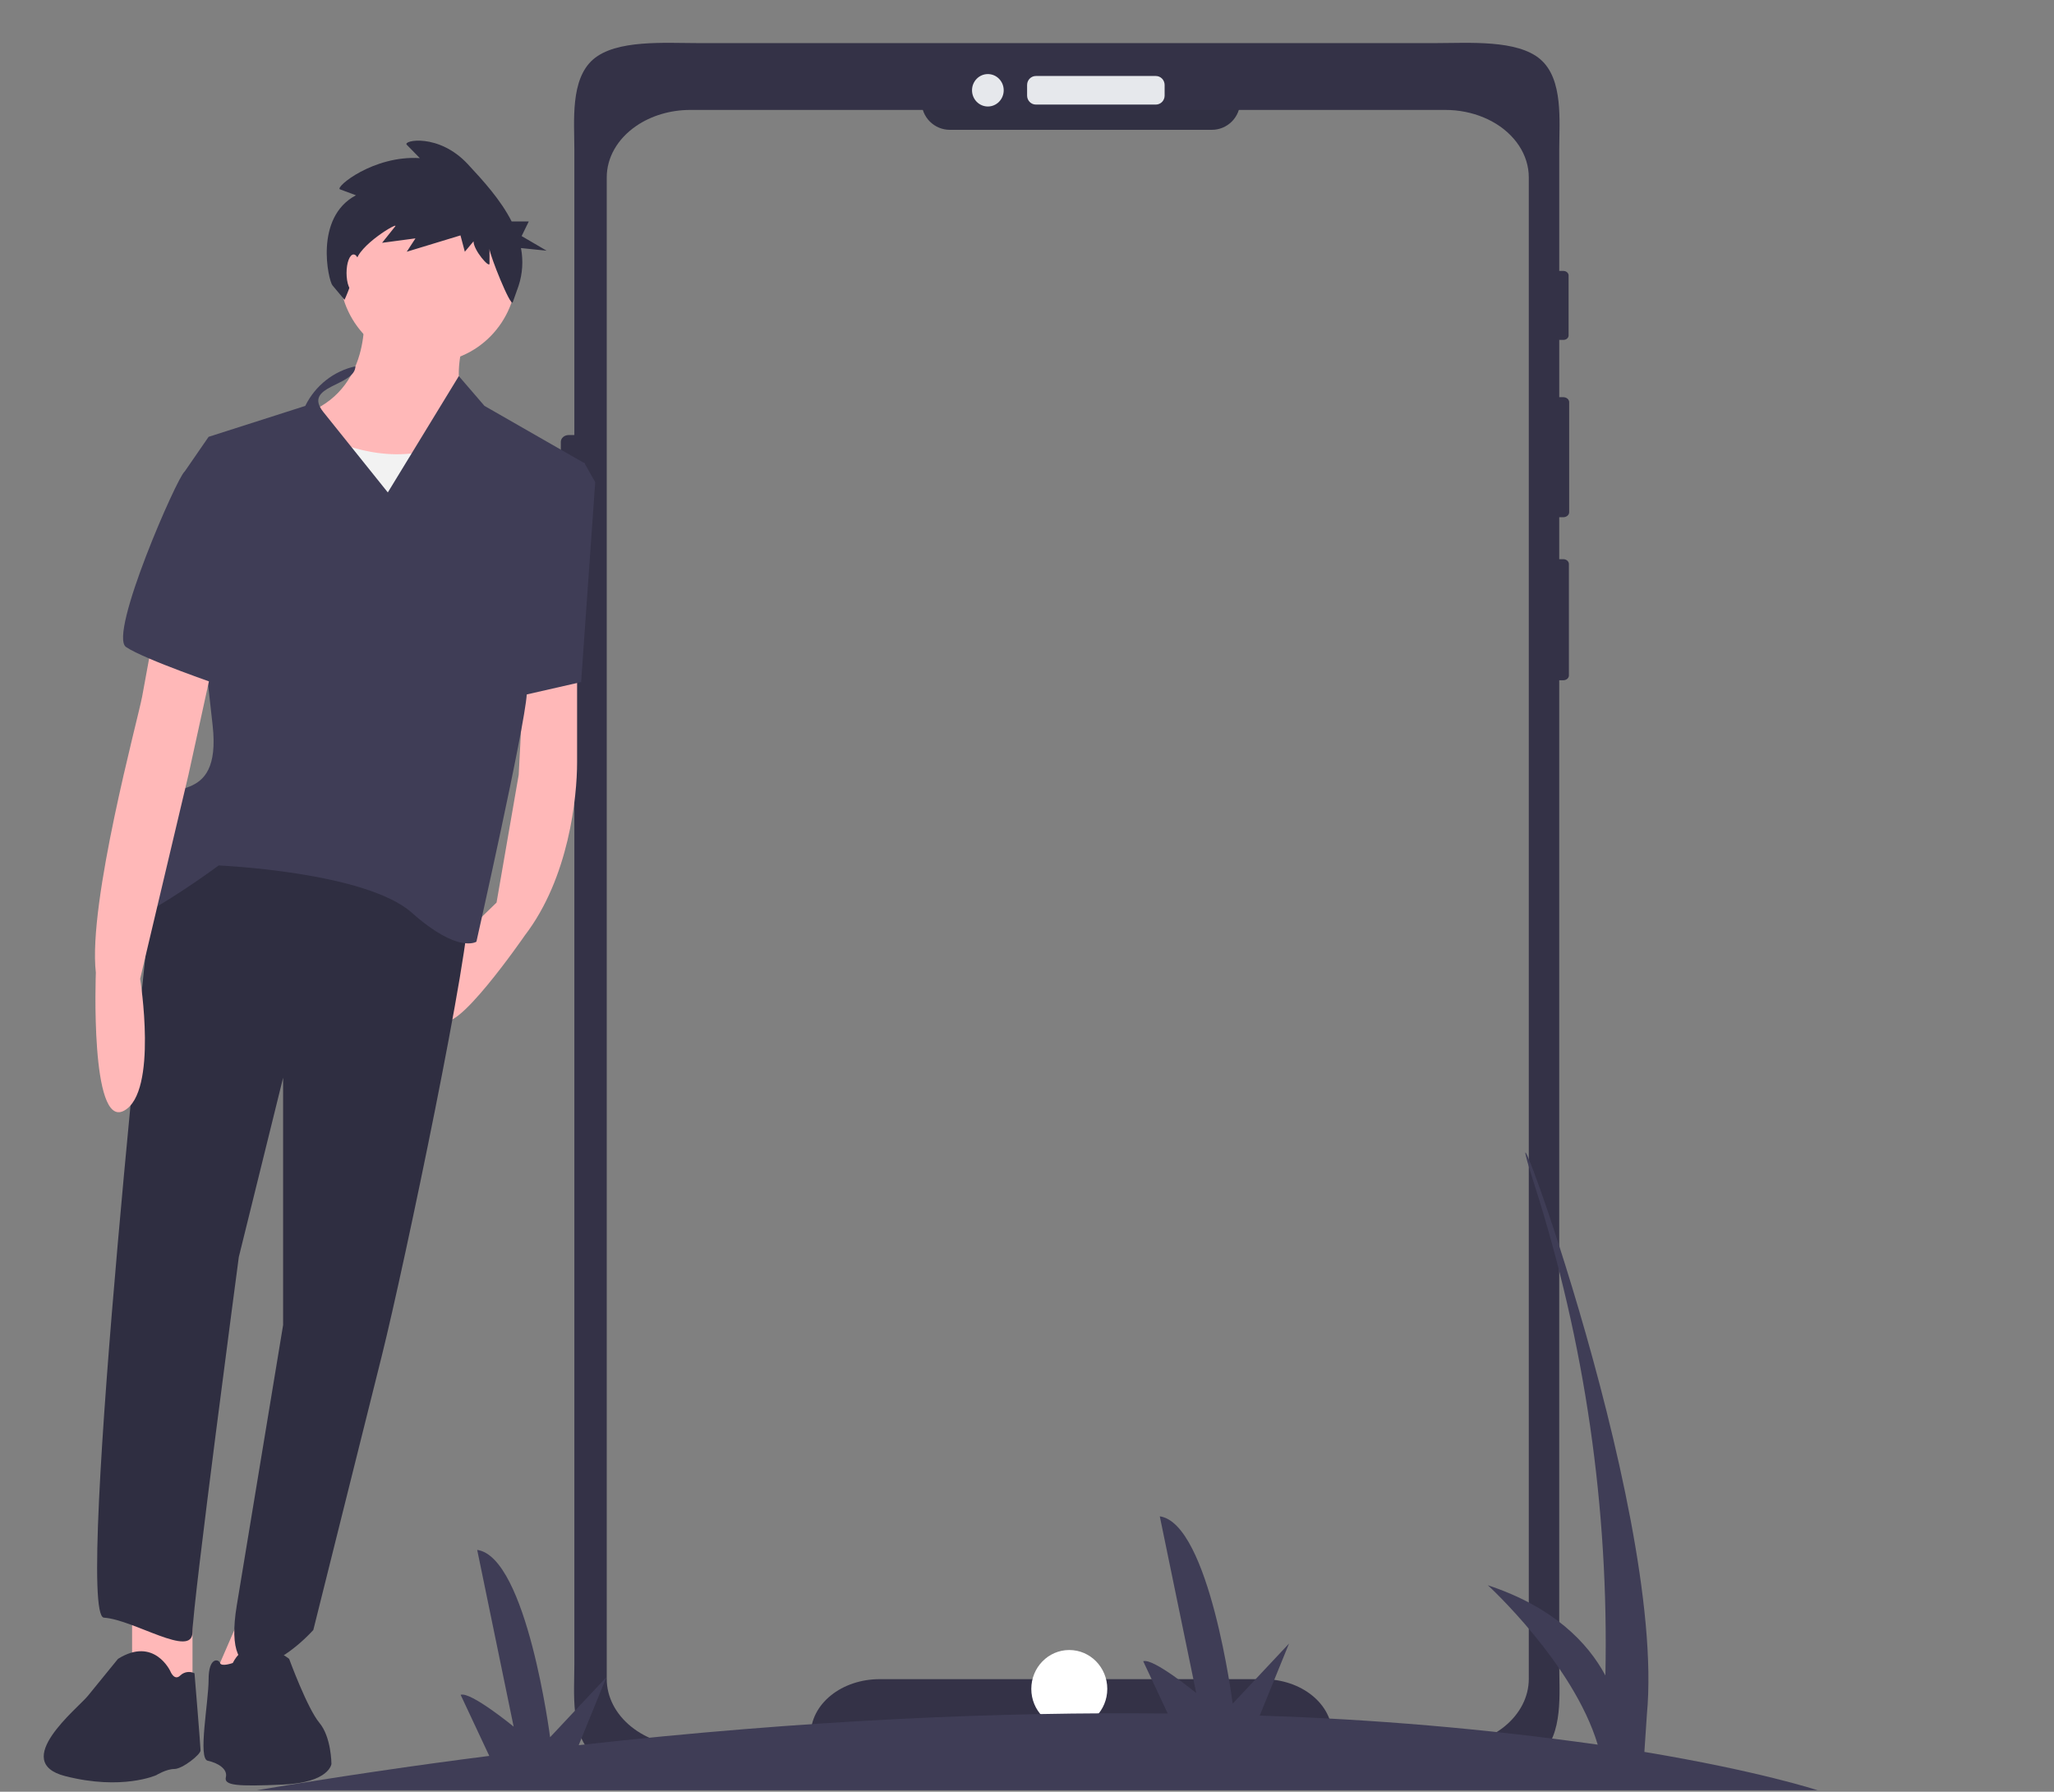<?xml version="1.0" encoding="utf-8"?>
<svg x="161pt" y="74pt" width="775pt" height="676pt" viewBox="161 74 775 676" xmlns="http://www.w3.org/2000/svg" xmlns:xlink="http://www.w3.org/1999/xlink">
  <rect x="161" y="74" width="775" height="676" fill="#808080" stroke="none"/>
  <clipPath id="2">
    <use xlink:href="#1"/>
    <path id="1" d="M160.979,74.74 C160.979,74.74,935.979,74.74,935.979,74.74 C935.979,74.74,935.979,750.74,935.979,750.74 C935.979,750.74,160.979,750.74,160.979,750.74 C160.979,750.74,160.979,74.74,160.979,74.74 z"/>
  </clipPath>
  <g id="3" style="clip-path:url(#2);">
    <title>ClipGroup</title>
    <g id="4">
      <title>Group</title>
      <g id="5">
        <title>Group</title>
        <defs>
          <title>Shape 0</title>
          <g id="6">
            <defs>
              <path id="7" d="M628.908,112.313 C628.908,115.142,627.784,117.855,625.783,119.856 C623.783,121.857,621.069,122.981,618.24,122.981 C585.288,122.981,552.337,122.981,519.385,122.981 C516.556,122.981,513.843,121.857,511.842,119.856 C509.841,117.855,508.717,115.142,508.717,112.313 C508.717,111.627,508.717,110.941,508.717,110.255 C508.717,107.426,509.841,104.712,511.842,102.711 C513.843,100.711,516.556,99.587,519.385,99.587 C552.337,99.587,585.288,99.587,618.24,99.587 C621.069,99.587,623.783,100.711,625.783,102.711 C627.784,104.712,628.908,107.426,628.908,110.255 C628.908,110.941,628.908,111.627,628.908,112.313 z"/>
            </defs>
            <use xlink:href="#7" style="fill:#313043;fill-opacity:1;fill-rule:evenodd;opacity:1;stroke:none;"/>
          </g>
        </defs>
        <use xlink:href="#6"/>
      </g>
    </g>
    <g id="8">
      <title>Group</title>
      <g id="9">
        <title>Group</title>
        <defs>
          <title>Shape 1</title>
          <g id="10">
            <defs>
              <path id="11" d="M372.606,240.708 C372.606,265.333,372.606,289.958,372.606,314.583 C372.61,316.003,373.943,317.154,375.59,317.157 C376.298,317.157,377.005,317.157,377.713,317.157 C377.713,445.437,377.713,573.717,377.713,701.996 C377.713,712.643,376.113,728.48,384.821,736.011 C393.529,743.541,411.891,742.149,424.229,742.15 C517.09,742.15,609.95,742.15,702.811,742.15 C715.146,742.149,733.491,743.543,742.214,736.011 C750.936,728.479,749.319,712.645,749.316,701.996 C749.316,701.996,749.316,330.656,749.316,330.656 C749.829,330.656,750.341,330.656,750.854,330.656 C752.014,330.658,752.961,329.848,752.965,328.845 C752.965,314.83,752.965,300.814,752.965,286.799 C752.965,286.316,752.742,285.866,752.346,285.511 C751.928,285.162,751.399,284.972,750.854,284.978 C750.341,284.978,749.829,284.978,749.316,284.978 C749.316,279.699,749.316,274.42,749.316,269.141 C749.833,269.141,750.35,269.141,750.867,269.141 C751.454,269.139,752.014,268.937,752.427,268.578 C752.841,268.219,753.071,267.734,753.07,267.228 C753.07,253.405,753.07,239.582,753.07,225.758 C753.067,224.71,752.083,223.861,750.87,223.858 C750.353,223.858,749.836,223.858,749.319,223.858 C749.319,216.653,749.319,209.447,749.319,202.242 C749.844,202.242,750.37,202.242,750.895,202.242 C751.415,202.242,751.911,202.064,752.278,201.748 C752.644,201.432,752.851,201.001,752.851,200.553 C752.851,193.01,752.851,185.467,752.851,177.923 C752.852,177.475,752.647,177.043,752.28,176.726 C751.914,176.409,751.416,176.227,750.896,176.226 C750.371,176.226,749.845,176.226,749.32,176.226 C749.32,160.951,749.32,145.677,749.32,130.402 C749.32,119.758,750.936,103.923,742.215,96.394 C733.494,88.865,715.15,90.26,702.816,90.26 C702.816,90.26,424.232,90.26,424.232,90.26 C411.897,90.26,393.55,88.865,384.826,96.394 C376.102,103.923,377.716,119.758,377.712,130.405 C377.712,166.315,377.712,202.225,377.712,238.135 C377.004,238.135,376.296,238.135,375.589,238.135 C373.942,238.139,372.608,239.29,372.604,240.711 z M389.933,707.445 C389.933,518.605,389.933,329.764,389.933,140.923 C389.925,133.466,393.978,126.385,401.002,121.558 C406.705,117.633,413.954,115.477,421.449,115.477 C516.401,115.477,611.354,115.477,706.307,115.477 C711.375,115.47,716.371,116.453,720.867,118.344 C721.913,118.776,722.936,119.263,723.93,119.804 C732.624,124.538,737.834,132.454,737.834,140.922 C737.834,329.763,737.834,518.603,737.834,707.444 C737.834,714.195,734.514,720.672,728.6,725.446 C722.686,730.221,714.667,732.914,706.306,732.914 C692.094,732.914,677.882,732.914,663.67,732.914 C663.67,731.442,663.67,729.97,663.67,728.498 C663.67,722.937,660.937,717.607,656.069,713.677 C651.202,709.747,644.598,707.537,637.713,707.537 C637.713,707.537,492.855,707.537,492.855,707.537 C485.97,707.537,479.366,709.745,474.499,713.675 C469.632,717.605,466.895,722.938,466.895,728.498 C466.895,729.97,466.895,731.442,466.895,732.914 C451.751,732.914,436.606,732.914,421.462,732.914 C413.101,732.915,405.08,730.234,399.165,725.46 C393.251,720.686,389.931,714.21,389.933,707.457 z"/>
            </defs>
            <use xlink:href="#11" style="fill:#343247;fill-opacity:1;fill-rule:evenodd;opacity:1;stroke:none;"/>
          </g>
        </defs>
        <use xlink:href="#10"/>
      </g>
    </g>
    <g id="12">
      <title>Group</title>
      <g id="13">
        <title>Group</title>
        <defs>
          <title>Shape 2</title>
          <g id="14">
            <defs>
              <path id="15" d="M597.115,102.673 C598.945,102.673,600.428,104.19,600.428,106.062 C600.428,107.397,600.428,108.731,600.428,110.066 C600.428,111.938,598.945,113.455,597.115,113.455 C597.115,113.455,551.85,113.455,551.85,113.455 C550.021,113.455,548.538,111.938,548.538,110.066 C548.538,108.731,548.538,107.397,548.538,106.062 C548.538,104.19,550.021,102.673,551.85,102.673 C566.939,102.673,582.028,102.673,597.117,102.673 z"/>
            </defs>
            <use xlink:href="#15" style="fill:#e6e8ec;fill-opacity:1;fill-rule:evenodd;opacity:1;stroke:none;"/>
          </g>
        </defs>
        <use xlink:href="#14"/>
      </g>
    </g>
    <g id="16">
      <title>Group</title>
      <g id="17">
        <title>Group</title>
        <defs>
          <title>Shape 3</title>
          <g id="18">
            <defs>
              <path id="19" d="M527.757,108.064 C527.757,111.442,530.434,114.181,533.734,114.181 C537.035,114.181,539.711,111.442,539.711,108.064 C539.711,104.686,537.035,101.947,533.734,101.947 C530.434,101.947,527.757,104.685,527.757,108.064"/>
            </defs>
            <use xlink:href="#19" style="fill:#e6e8ec;fill-opacity:1;fill-rule:evenodd;opacity:1;stroke:none;"/>
          </g>
        </defs>
        <use xlink:href="#18"/>
      </g>
    </g>
    <g id="20">
      <title>Group</title>
      <g id="21">
        <title>Group</title>
        <defs>
          <title>Shape 4</title>
          <g id="22">
            <defs>
              <path id="23" d="M378.745,322.783 C378.745,335.742,378.745,348.701,378.745,361.659 C378.745,374.619,375.707,405.199,358.992,426.971 C358.992,426.971,331.654,466.624,327.843,458.072 C329.402,448.686,330.962,439.3,332.521,429.915 C337.799,424.787,343.077,419.659,348.355,414.531 C351.141,398.462,353.927,382.393,356.713,366.324 C357.473,351.811,358.233,337.298,358.993,322.784 z"/>
            </defs>
            <use xlink:href="#23" style="fill:#ffb8b8;fill-opacity:1;fill-rule:evenodd;opacity:1;stroke:none;"/>
          </g>
        </defs>
        <use xlink:href="#22"/>
      </g>
    </g>
    <g id="24">
      <title>Group</title>
      <g id="25">
        <title>Group</title>
        <defs>
          <title>Shape 5</title>
          <g id="26">
            <defs>
              <path id="27" d="M210.841,674.222 C210.841,683.811,210.841,693.401,210.841,702.99 C218.438,705.841,226.036,708.692,233.633,711.543 C233.633,700.398,233.633,689.254,233.633,678.109 C226.036,676.813,218.438,675.517,210.841,674.222 z"/>
            </defs>
            <use xlink:href="#27" style="fill:#ffb8b8;fill-opacity:1;fill-rule:evenodd;opacity:1;stroke:none;"/>
          </g>
        </defs>
        <use xlink:href="#26"/>
      </g>
    </g>
    <g id="28">
      <title>Group</title>
      <g id="29">
        <title>Group</title>
        <defs>
          <title>Shape 6</title>
          <g id="30">
            <defs>
              <path id="31" d="M257.185,671.111 C252.12,682.773,247.055,694.436,241.989,706.098 C249.08,709.209,256.171,712.319,263.262,715.429 C264.782,704.026,266.302,692.622,267.822,681.219 C264.277,677.849,260.732,674.48,257.186,671.111 z"/>
            </defs>
            <use xlink:href="#31" style="fill:#ffb8b8;fill-opacity:1;fill-rule:evenodd;opacity:1;stroke:none;"/>
          </g>
        </defs>
        <use xlink:href="#30"/>
      </g>
    </g>
    <g id="32">
      <title>Group</title>
      <g id="33">
        <title>Group</title>
        <defs>
          <title>Shape 7</title>
          <g id="34">
            <defs>
              <path id="35" d="M219.197,402.868 C219.197,402.868,188.806,683.552,200.203,684.33 C211.601,685.107,233.632,699.879,233.632,689.771 C233.632,679.663,251.107,548.262,251.107,548.262 C256.678,525.715,262.25,503.167,267.821,480.619 C267.821,511.72,267.821,542.82,267.821,573.921 C261.996,609.168,256.171,644.416,250.347,679.664 C244.522,714.912,267.061,702.211,279.217,688.993 C287.828,654.523,296.438,620.054,305.048,585.584 C313.658,551.112,339.235,428.525,337.717,416.084 C337.717,416.084,259.463,347.661,219.195,402.867 z"/>
            </defs>
            <use xlink:href="#35" style="fill:#2f2e41;fill-opacity:1;fill-rule:evenodd;opacity:1;stroke:none;"/>
          </g>
        </defs>
        <use xlink:href="#34"/>
      </g>
    </g>
    <g id="36">
      <title>Group</title>
      <g id="37">
        <title>Group</title>
        <defs>
          <title>Shape 8</title>
          <g id="38">
            <defs>
              <path id="39" d="M225.275,704.546 C225.275,704.546,219.197,691.328,205.521,699.879 C201.723,704.544,197.924,709.209,194.125,713.874 C190.325,718.542,164.744,738.777,185.591,744.111 C207.08,749.609,219.956,743.759,219.956,743.759 C219.956,743.759,223.753,741.425,226.793,741.425 C229.832,741.425,236.67,735.984,236.67,734.428 C236.67,732.872,234.39,705.321,234.39,705.321 C232.628,704.443,230.506,704.753,229.07,706.098 C226.79,708.432,225.272,704.544,225.272,704.544 z"/>
            </defs>
            <use xlink:href="#39" style="fill:#2f2e41;fill-opacity:1;fill-rule:evenodd;opacity:1;stroke:none;"/>
          </g>
        </defs>
        <use xlink:href="#38"/>
      </g>
    </g>
    <g id="40">
      <title>Group</title>
      <g id="41">
        <title>Group</title>
        <defs>
          <title>Shape 9</title>
          <g id="42">
            <defs>
              <path id="43" d="M270.1,699.88 C270.1,699.88,255.665,688.217,248.826,701.435 C248.826,701.435,244.522,702.99,244.015,701.435 C243.508,699.88,239.71,699.101,239.71,707.656 C239.71,716.211,235.584,737.527,239.384,738.318 C243.183,739.108,246.981,741.427,246.221,744.539 C245.461,747.65,250.347,748.086,267.821,747.31 C285.296,746.534,286.054,739.535,286.054,739.535 C286.054,739.535,286.054,729.427,281.496,723.986 C276.938,718.546,270.1,699.883,270.1,699.883 z"/>
            </defs>
            <use xlink:href="#43" style="fill:#2f2e41;fill-opacity:1;fill-rule:evenodd;opacity:1;stroke:none;"/>
          </g>
        </defs>
        <use xlink:href="#42"/>
      </g>
    </g>
    <g id="44">
      <title>Group</title>
      <g id="45">
        <title>Group</title>
        <defs>
          <title>Shape 10</title>
          <g id="46">
            <defs>
              <path id="47" d="M298.211,190.605 C298.211,190.605,302.011,219.373,277.697,229.48 C253.383,239.587,331.638,273.022,339.237,253.584 C346.835,234.145,337.717,227.927,337.717,227.927 C337.717,227.927,330.119,220.152,336.956,199.158 z"/>
            </defs>
            <use xlink:href="#47" style="fill:#ffb8b8;fill-opacity:1;fill-rule:evenodd;opacity:1;stroke:none;"/>
          </g>
        </defs>
        <use xlink:href="#46"/>
      </g>
    </g>
    <g id="48">
      <title>Group</title>
      <g id="49">
        <title>Group</title>
        <defs>
          <title>Shape 11</title>
          <g id="50">
            <defs>
              <path id="51" d="M289.092,176.61 C289.092,195.503,304.06,210.82,322.521,210.82 C340.982,210.82,355.952,195.503,355.952,176.61 C355.952,157.716,340.985,142.398,322.521,142.398 C304.057,142.398,289.092,157.715,289.092,176.61"/>
            </defs>
            <use xlink:href="#51" style="fill:#ffb8b8;fill-opacity:1;fill-rule:evenodd;opacity:1;stroke:none;"/>
          </g>
        </defs>
        <use xlink:href="#50"/>
      </g>
    </g>
    <g id="52">
      <title>Group</title>
      <g id="53">
        <title>Group</title>
        <defs>
          <title>Shape 12</title>
          <g id="54">
            <defs>
              <path id="55" d="M283.775,238.811 C283.775,238.811,306.568,251.253,328.601,241.921 C350.633,232.589,349.874,273.022,349.874,273.022 C346.076,283.131,342.277,293.239,338.478,303.347 C312.14,300.755,285.802,298.164,259.464,295.572 C261.237,280.022,263.009,264.472,264.782,248.922 z"/>
            </defs>
            <use xlink:href="#55" style="fill:#f2f2f2;fill-opacity:1;fill-rule:evenodd;opacity:1;stroke:none;"/>
          </g>
        </defs>
        <use xlink:href="#54"/>
      </g>
    </g>
    <g id="56">
      <title>Group</title>
      <g id="57">
        <title>Group</title>
        <defs>
          <title>Shape 13</title>
          <g id="58">
            <defs>
              <path id="59" d="M295.1,212.207 C286.903,213.987,279.94,219.484,276.177,227.148 C264.021,231.036,251.865,234.923,239.709,238.811 C236.67,243.217,233.631,247.623,230.592,252.029 C234.137,283.907,237.683,315.786,241.228,347.664 C244.775,379.542,221.474,367.101,221.474,377.988 C221.474,388.875,197.164,426.195,209.318,421.528 C221.472,416.861,243.507,400.536,243.507,400.536 C243.507,400.536,298.968,402.869,316.443,418.405 C333.917,433.94,340.756,429.29,340.756,429.29 C340.756,429.29,358.989,348.428,359.749,335.988 C360.509,323.547,381.782,248.906,381.782,248.906 C369.119,241.649,356.457,234.392,343.795,227.134 C340.569,223.389,337.344,219.644,334.119,215.899 C325.189,230.53,316.258,245.161,307.328,259.791 C299.224,249.683,291.12,239.575,283.015,229.467 C274.911,219.359,295.028,219.799,295.1,212.192 z"/>
            </defs>
            <use xlink:href="#59" style="fill:#3f3d56;fill-opacity:1;fill-rule:evenodd;opacity:1;stroke:none;"/>
          </g>
        </defs>
        <use xlink:href="#58"/>
      </g>
    </g>
    <g id="60">
      <title>Group</title>
      <g id="61">
        <title>Group</title>
        <defs>
          <title>Shape 14</title>
          <g id="62">
            <defs>
              <path id="63" d="M219.197,311.899 C217.677,320.192,216.158,328.486,214.639,336.78 C213.119,345.074,194.125,414.532,197.164,440.968 C197.164,440.968,194.884,500.059,207.8,493.061 C220.717,486.063,213.879,443.3,213.879,443.3 C219.956,417.642,226.034,391.984,232.112,366.325 C235.404,351.293,238.697,336.261,241.989,321.229 z"/>
            </defs>
            <use xlink:href="#63" style="fill:#ffb8b8;fill-opacity:1;fill-rule:evenodd;opacity:1;stroke:none;"/>
          </g>
        </defs>
        <use xlink:href="#62"/>
      </g>
    </g>
    <g id="64">
      <title>Group</title>
      <g id="65">
        <title>Group</title>
        <defs>
          <title>Shape 15</title>
          <g id="66">
            <defs>
              <path id="67" d="M238.191,247.364 C235.659,248.919,233.127,250.474,230.594,252.029 C228.061,253.584,201.724,313.451,208.562,318.118 C215.4,322.786,245.03,332.891,245.03,332.891 z"/>
            </defs>
            <use xlink:href="#67" style="fill:#3f3d56;fill-opacity:1;fill-rule:evenodd;opacity:1;stroke:none;"/>
          </g>
        </defs>
        <use xlink:href="#66"/>
      </g>
    </g>
    <g id="68">
      <title>Group</title>
      <g id="69">
        <title>Group</title>
        <defs>
          <title>Shape 16</title>
          <g id="70">
            <defs>
              <path id="71" d="M363.55,248.919 C369.502,248.789,375.454,248.659,381.406,248.53 C382.798,250.992,384.191,253.455,385.583,255.917 C383.811,281.057,382.038,306.197,380.265,331.338 C371.153,333.411,362.041,335.484,352.928,337.557 C356.473,308.012,360.019,278.466,363.564,248.92 z"/>
            </defs>
            <use xlink:href="#71" style="fill:#3f3d56;fill-opacity:1;fill-rule:evenodd;opacity:1;stroke:none;"/>
          </g>
        </defs>
        <use xlink:href="#70"/>
      </g>
    </g>
    <g id="72">
      <title>Group</title>
      <g id="73">
        <title>Group</title>
        <defs>
          <title>Shape 17</title>
          <g id="74">
            <defs>
              <path id="75" d="M295.301,147.675 C293.293,146.927,291.285,146.18,289.276,145.432 C287.267,144.685,301.874,132.54,319.403,133.66 C317.76,131.978,316.117,130.297,314.473,128.615 C312.829,126.935,326.524,124.13,337.479,135.903 C343.237,142.09,349.901,149.365,354.055,157.559 C356.206,157.559,358.358,157.559,360.509,157.559 C359.611,159.396,358.713,161.233,357.816,163.071 C360.958,164.908,364.101,166.746,367.244,168.583 C364.019,168.254,360.794,167.924,357.569,167.594 C358.485,172.352,358.169,177.275,356.653,181.869 C355.922,183.925,355.192,185.98,354.462,188.036 C353.732,190.089,345.698,170.097,345.698,167.855 C345.698,169.724,345.698,171.593,345.698,173.461 C345.698,175.328,339.673,168.415,339.673,165.052 C338.577,166.36,337.481,167.669,336.386,168.977 C335.838,166.921,335.29,164.866,334.743,162.811 C327.987,164.866,321.232,166.921,314.476,168.977 C315.571,167.295,316.666,165.613,317.762,163.931 C313.562,164.491,309.363,165.051,305.164,165.611 C306.807,163.556,308.451,161.5,310.094,159.445 C311.737,157.391,295.852,166.732,295.305,172.9 C294.758,179.068,290.998,187.105,290.998,187.105 C289.478,185.291,287.959,183.478,286.44,181.664 C284.92,179.85,279.422,156.084,295.308,147.676 z"/>
            </defs>
            <use xlink:href="#75" style="fill:#2f2e41;fill-opacity:1;fill-rule:evenodd;opacity:1;stroke:none;"/>
          </g>
        </defs>
        <use xlink:href="#74"/>
      </g>
    </g>
    <g id="76">
      <title>Group</title>
      <g id="77">
        <title>Group</title>
        <defs>
          <title>Shape 18</title>
          <g id="78">
            <defs>
              <path id="79" d="M291.753,176.999 C291.753,180.864,292.943,183.998,294.412,183.998 C295.88,183.998,297.071,180.864,297.071,176.999 C297.071,173.135,295.881,170.002,294.412,170.002 C292.942,170.002,291.753,173.136,291.753,176.999"/>
            </defs>
            <use xlink:href="#79" style="fill:#ffb8b8;fill-opacity:1;fill-rule:evenodd;opacity:1;stroke:none;"/>
          </g>
        </defs>
        <use xlink:href="#78"/>
      </g>
    </g>
    <g id="80">
      <title>Group</title>
      <g id="81">
        <title>Group</title>
        <defs>
          <title>Shape 19</title>
          <g id="82">
            <defs>
              <path id="83" d="M550.121,711.207 C550.121,719.308,556.538,725.876,564.453,725.876 C572.369,725.876,578.789,719.308,578.789,711.207 C578.789,703.106,572.372,696.538,564.453,696.538 C556.535,696.538,550.121,703.105,550.121,711.207"/>
            </defs>
            <use xlink:href="#83" style="fill:#ffffff;fill-opacity:1;fill-rule:evenodd;opacity:1;stroke:none;"/>
          </g>
        </defs>
        <use xlink:href="#82"/>
      </g>
    </g>
    <g id="84">
      <title>Group</title>
      <g id="85">
        <title>Group</title>
        <defs>
          <title>Shape 20</title>
          <g id="86">
            <defs>
              <path id="87" d="M257.912,749.446 C288.316,744.369,317.547,740.051,345.607,736.492 C342.005,728.808,338.403,721.125,334.801,713.441 C338.553,712.107,354.804,725.443,354.804,725.443 C350.22,703.217,345.636,680.992,341.052,658.766 C359.805,661.433,368.557,729.443,368.557,729.443 C375.642,721.886,382.726,714.33,389.811,706.773 C386.324,715.329,382.836,723.884,379.349,732.44 C465.218,722.816,539.314,719.811,601.6,720.502 C598.517,713.925,595.434,707.349,592.351,700.772 C596.102,699.439,612.354,712.774,612.354,712.774 C607.769,690.549,603.185,668.323,598.601,646.098 C617.354,648.765,626.106,716.775,626.106,716.775 C633.192,709.218,640.277,701.661,647.363,694.105 C643.673,703.167,639.984,712.228,636.294,721.29 C678.98,722.613,721.56,726.271,763.846,732.245 C754.618,701.581,722.387,672.103,722.387,672.103 C747.168,680.325,760.059,693.722,766.733,706.14 C768.083,643.139,758.996,580.378,739.889,520.746 C720.783,461.115,789.899,640.764,782.398,720.775 C782.081,725.513,781.763,730.25,781.446,734.988 C824.955,742.229,846.786,749.447,846.786,749.447 z"/>
            </defs>
            <use xlink:href="#87" style="fill:#3f3d56;fill-opacity:1;fill-rule:evenodd;opacity:1;stroke:none;"/>
          </g>
        </defs>
        <use xlink:href="#86"/>
      </g>
    </g>
  </g>
  <clipPath id="89">
    <use xlink:href="#88"/>
    <path id="88" d="M160.979,74.74 C160.979,74.74,935.979,74.74,935.979,74.74 C935.979,74.74,935.979,750.74,935.979,750.74 C935.979,750.74,160.979,750.74,160.979,750.74 C160.979,750.74,160.979,74.74,160.979,74.74 z"/>
  </clipPath>
  <g id="90" style="clip-path:url(#89);"/>
</svg>
